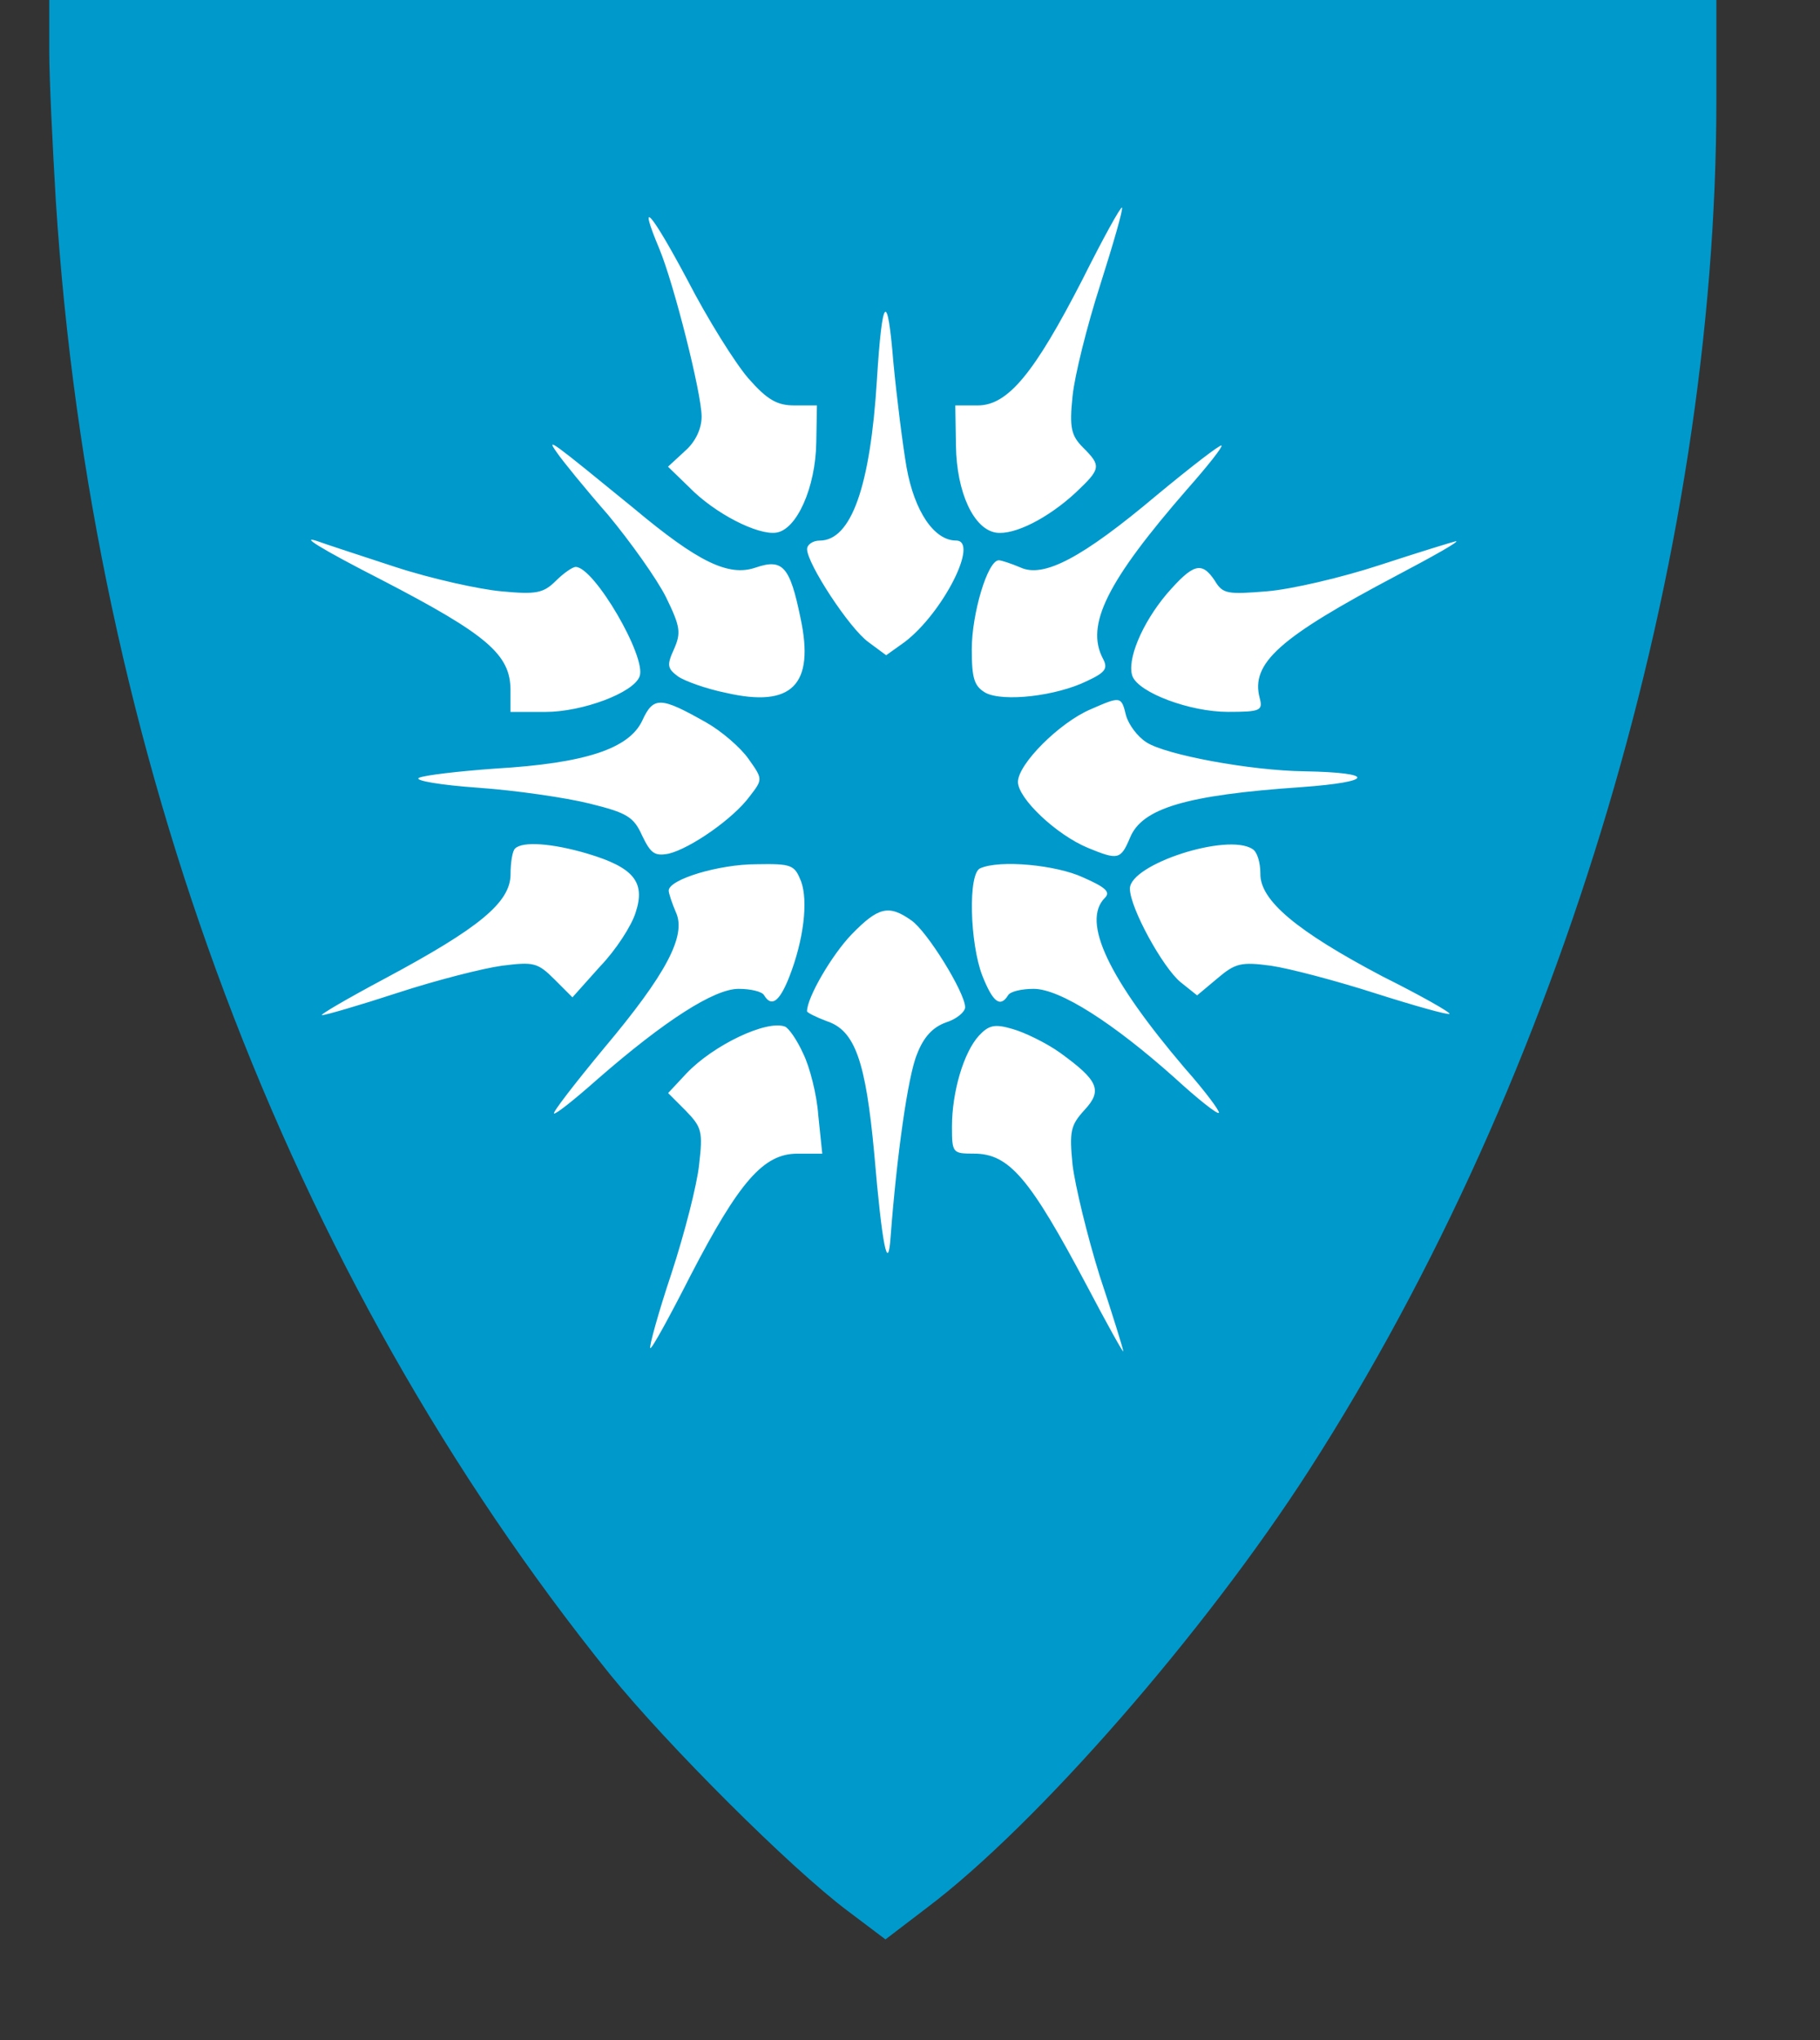 <?xml version="1.0" encoding="utf-8"?>
<!-- Generator: Adobe Illustrator 23.1.1, SVG Export Plug-In . SVG Version: 6.00 Build 0)  -->
<svg version="1.1" id="Layer_1" xmlns="http://www.w3.org/2000/svg" xmlns:xlink="http://www.w3.org/1999/xlink" x="0px" y="0px"
	 viewBox="0 0 307 344" style="enable-background:new 0 0 307 344;" xml:space="preserve">
<rect x="0" y="0" width="307" height="344" fill="#333333" stroke="none"/>
<style type="text/css">
	.st0{fill:#FFFFFF;}
	.st1{fill:#0099CC;}
</style>
<g>
	<circle class="st0" cx="153.3" cy="130.1" r="112.9"/>
	<g transform="translate(0,344) scale(0.1,-0.1)">
		<path class="st1" d="M83.1,3354.4c0-47.8,5.6-161.2,11.1-253.4c60-931.4,390.1-1808.4,934.8-2484.2
			c95.6-117.8,304.5-326.8,401.2-399l63.4-47.8l70,53.4c184.5,138.9,469,464.6,644.7,738c426.8,663.6,686.9,1537.2,686.9,2309.7
			V3440h-1406H83.1V3354.4z M1855.9,2959.8c-22.2-68.9-43.3-153.4-46.7-187.8c-5.6-53.4-2.2-66.7,17.8-86.7
			c31.1-31.1,30-35.6-12.2-75.6c-46.7-43.3-103.4-72.2-134.5-67.8c-37.8,5.6-66.7,67.8-67.8,146.7l-1.1,67.8h37.8
			c51.1,0,95.6,54.5,176.7,212.3c34.5,68.9,64.5,123.4,66.7,121.2C1894.8,3087.7,1878.2,3029.9,1855.9,2959.8z M1262.4,2802
			c32.2-36.7,48.9-45.6,77.8-45.6h37.8l-1.1-62.2c-1.1-76.7-33.3-147.8-67.8-152.3c-31.1-4.4-103.4,32.2-146.7,76.7l-35.6,34.5
			l28.9,26.7c17.8,15.6,27.8,37.8,27.8,57.8c0,38.9-46.7,223.4-71.1,282.3c-37.8,90-14.4,63.4,46.7-51.1
			C1193.5,2902,1240.2,2827.6,1262.4,2802z M1529.2,2652c13.3-74.5,46.7-123.4,83.4-123.4c40,0-22.2-122.3-86.7-171.2l-31.1-22.2
			l-30,22.2c-32.2,23.3-103.4,132.3-103.4,156.7c0,7.8,10,14.4,21.1,14.4c53.4,0,85.6,91.1,96.7,271.2
			c8.9,142.3,17.8,152.3,27.8,28.9C1512.5,2770.9,1522.5,2690.9,1529.2,2652z M1069,2583c108.9-91.1,160.1-115.6,205.6-100
			c45.6,15.6,57.8,2.2,75.6-84.5c24.5-113.4-14.4-152.3-125.6-126.7c-33.3,6.7-70,20-81.1,27.8c-17.8,13.3-18.9,18.9-6.7,45.6
			c12.2,27.8,11.1,37.8-13.3,87.8c-15.6,31.1-60,93.4-97.8,138.9c-38.9,44.5-77.8,92.3-86.7,105.6
			C920.1,2704.2,930.1,2696.4,1069,2583z M2002.7,2615.3c-134.5-154.5-172.3-229-142.3-285.7c8.9-16.7,4.4-23.3-26.7-37.8
			c-52.2-25.6-141.2-35.6-171.2-20c-18.9,11.1-23.3,23.3-23.3,73.4c0,60,26.7,150.1,45.6,150.1c4.4,0,21.1-5.6,36.7-12.2
			c38.9-17.8,103.4,15.6,230.1,122.3c57.8,47.8,106.7,85.6,108.9,83.4S2037.1,2654.2,2002.7,2615.3z M666.6,2484.1
			c61.1-20,142.3-37.8,178.9-41.1c58.9-5.6,71.1-3.3,92.3,17.8c12.2,12.2,27.8,23.3,33.3,23.3c31.1,0,120-152.3,107.8-184.5
			c-10-27.8-96.7-60-158.9-60h-58.9v36.7c0,60-38.9,93.4-216.7,185.6c-104.5,53.4-143.4,77.8-105.6,64.5
			C547.7,2523,605.5,2504.1,666.6,2484.1z M2356.1,2469.7c-197.8-104.5-246.8-147.8-231.2-206.7c5.6-21.1,1.1-23.3-53.4-23.3
			c-64.5,0-150.1,32.2-161.2,60c-10,26.7,15.6,88.9,57.8,138.9c44.5,51.1,58.9,55.6,81.1,22.2c13.3-22.2,21.1-23.3,87.8-17.8
			c41.1,3.3,126.7,23.3,191.2,44.5c64.5,21.1,122.3,38.9,127.8,40C2462.8,2527.5,2417.2,2501.9,2356.1,2469.7z M1191.3,2221.8
			c25.6-14.4,57.8-42.2,71.1-61.1c24.5-34.5,24.5-34.5,2.2-63.4c-27.8-37.8-100-87.8-136.7-96.7c-23.3-4.4-30,0-44.5,30
			c-14.4,32.2-25.6,38.9-88.9,54.5c-40,10-124.5,22.2-187.8,26.7c-63.4,4.4-108.9,12.2-100,16.7c8.9,4.4,66.7,11.1,128.9,15.6
			c151.2,8.9,225.6,33.3,247.9,81.1C1102.3,2266.3,1114.6,2265.2,1191.3,2221.8z M1899.3,2234c4.4-15.6,18.9-35.6,34.5-45.6
			c32.2-21.1,175.6-47.8,266.8-48.9c121.2-2.2,117.8-17.8-5.6-26.7c-194.5-13.3-269-35.6-289-85.6c-15.6-36.7-20-37.8-71.1-16.7
			c-53.4,22.2-117.8,83.4-117.8,111.1c0,30,70,100,122.3,122.3C1890.4,2266.3,1891.5,2266.3,1899.3,2234z M991.2,2000.6
			c77.8-23.3,97.8-47.8,81.1-98.9c-6.7-22.2-33.3-63.4-60-91.1l-46.7-52.2l-30,30c-28.9,28.9-35.6,30-88.9,23.3
			c-32.2-4.4-111.1-24.5-175.6-45.6s-122.3-37.8-127.8-37.8s42.2,27.8,106.7,62.2c157.8,84.5,211.2,127.8,211.2,175.6
			c0,20,3.3,40,7.8,43.3C881.2,2021.7,931.2,2018.4,991.2,2000.6z M2112.7,2008.4c7.8-4.4,13.3-22.2,13.3-41.1
			c-1.1-45.6,62.2-97.8,205.6-173.4c64.5-32.2,115.6-61.1,113.4-63.4c-2.2-2.2-57.8,13.3-124.5,34.5
			c-65.6,21.1-145.6,42.2-176.7,46.7c-50,6.7-60,4.4-90-21.1l-34.5-28.9l-27.8,22.2c-30,24.5-85.6,125.6-85.6,157.8
			C1906,1982.8,2070.5,2036.2,2112.7,2008.4z M1351.3,1953.9c12.2-33.3,4.4-98.9-20-161.2c-16.7-42.2-30-51.1-42.2-31.1
			c-3.3,6.7-23.3,11.1-43.3,11.1c-41.1,0-124.5-53.4-237.9-152.3c-38.9-34.5-71.1-60-73.4-57.8s35.6,51.1,83.4,108.9
			c106.7,126.7,140,191.2,122.3,230.1c-6.7,15.6-12.2,32.2-12.2,36.7c0,18.9,84.5,44.5,147.8,44.5
			C1335.8,1983.9,1340.2,1981.7,1351.3,1953.9z M1827,1960.6c37.8-16.7,46.7-24.5,36.7-34.5c-40-40,6.7-136.7,134.5-286.8
			c34.5-38.9,60-73.4,57.8-75.6c-2.2-3.3-35.6,23.3-74.5,58.9c-103.4,92.3-193.4,150.1-237.9,150.1c-20,0-40-4.4-43.3-11.1
			c-13.3-21.1-25.6-11.1-43.3,33.3c-21.1,54.5-24.5,173.4-3.3,181.2C1687,1990.6,1781.5,1981.7,1827,1960.6z M1536.9,1888.4
			c26.7-17.8,91.1-122.3,91.1-146.7c0-7.8-14.4-20-32.2-25.6c-22.2-7.8-37.8-24.5-48.9-53.4c-15.6-36.7-34.5-174.5-44.5-306.8
			c-4.4-65.6-14.4-17.8-27.8,140c-14.4,154.5-32.2,206.7-80,222.3c-17.8,6.7-33.3,14.4-33.3,16.7c0,23.3,42.2,95.6,75.6,130
			C1481.4,1910.6,1499.2,1915,1536.9,1888.4z M1354.7,1663.8c11.1-22.2,23.3-70,25.6-104.5l6.7-64.5h-42.2
			c-56.7,0-97.8-46.7-180.1-205.6c-35.6-70-65.6-124.5-67.8-122.3c-2.2,2.2,13.3,58.9,35.6,125.6c22.2,67.8,43.3,150.1,46.7,183.4
			c6.7,56.7,4.4,63.4-22.2,91.1l-30,30l31.1,33.3c45.6,47.8,134.5,90,165.6,78.9C1330.2,1707.2,1344.7,1686.1,1354.7,1663.8z
			 M1788.1,1665c64.5-46.7,72.2-63.4,41.1-96.7c-23.3-25.6-25.6-35.6-20-92.3c4.4-35.6,24.5-118.9,45.6-186.7
			c22.2-66.7,40-124.5,40-127.8s-27.8,46.7-61.1,110c-96.7,182.3-131.2,223.4-191.2,223.4c-35.6,0-36.7,1.1-36.7,45.6
			c0,58.9,20,125.6,45.6,153.4c16.7,17.8,26.7,20,56.7,11.1C1728.1,1699.4,1764.8,1681.6,1788.1,1665z"/>
	</g>
</g>
</svg>
